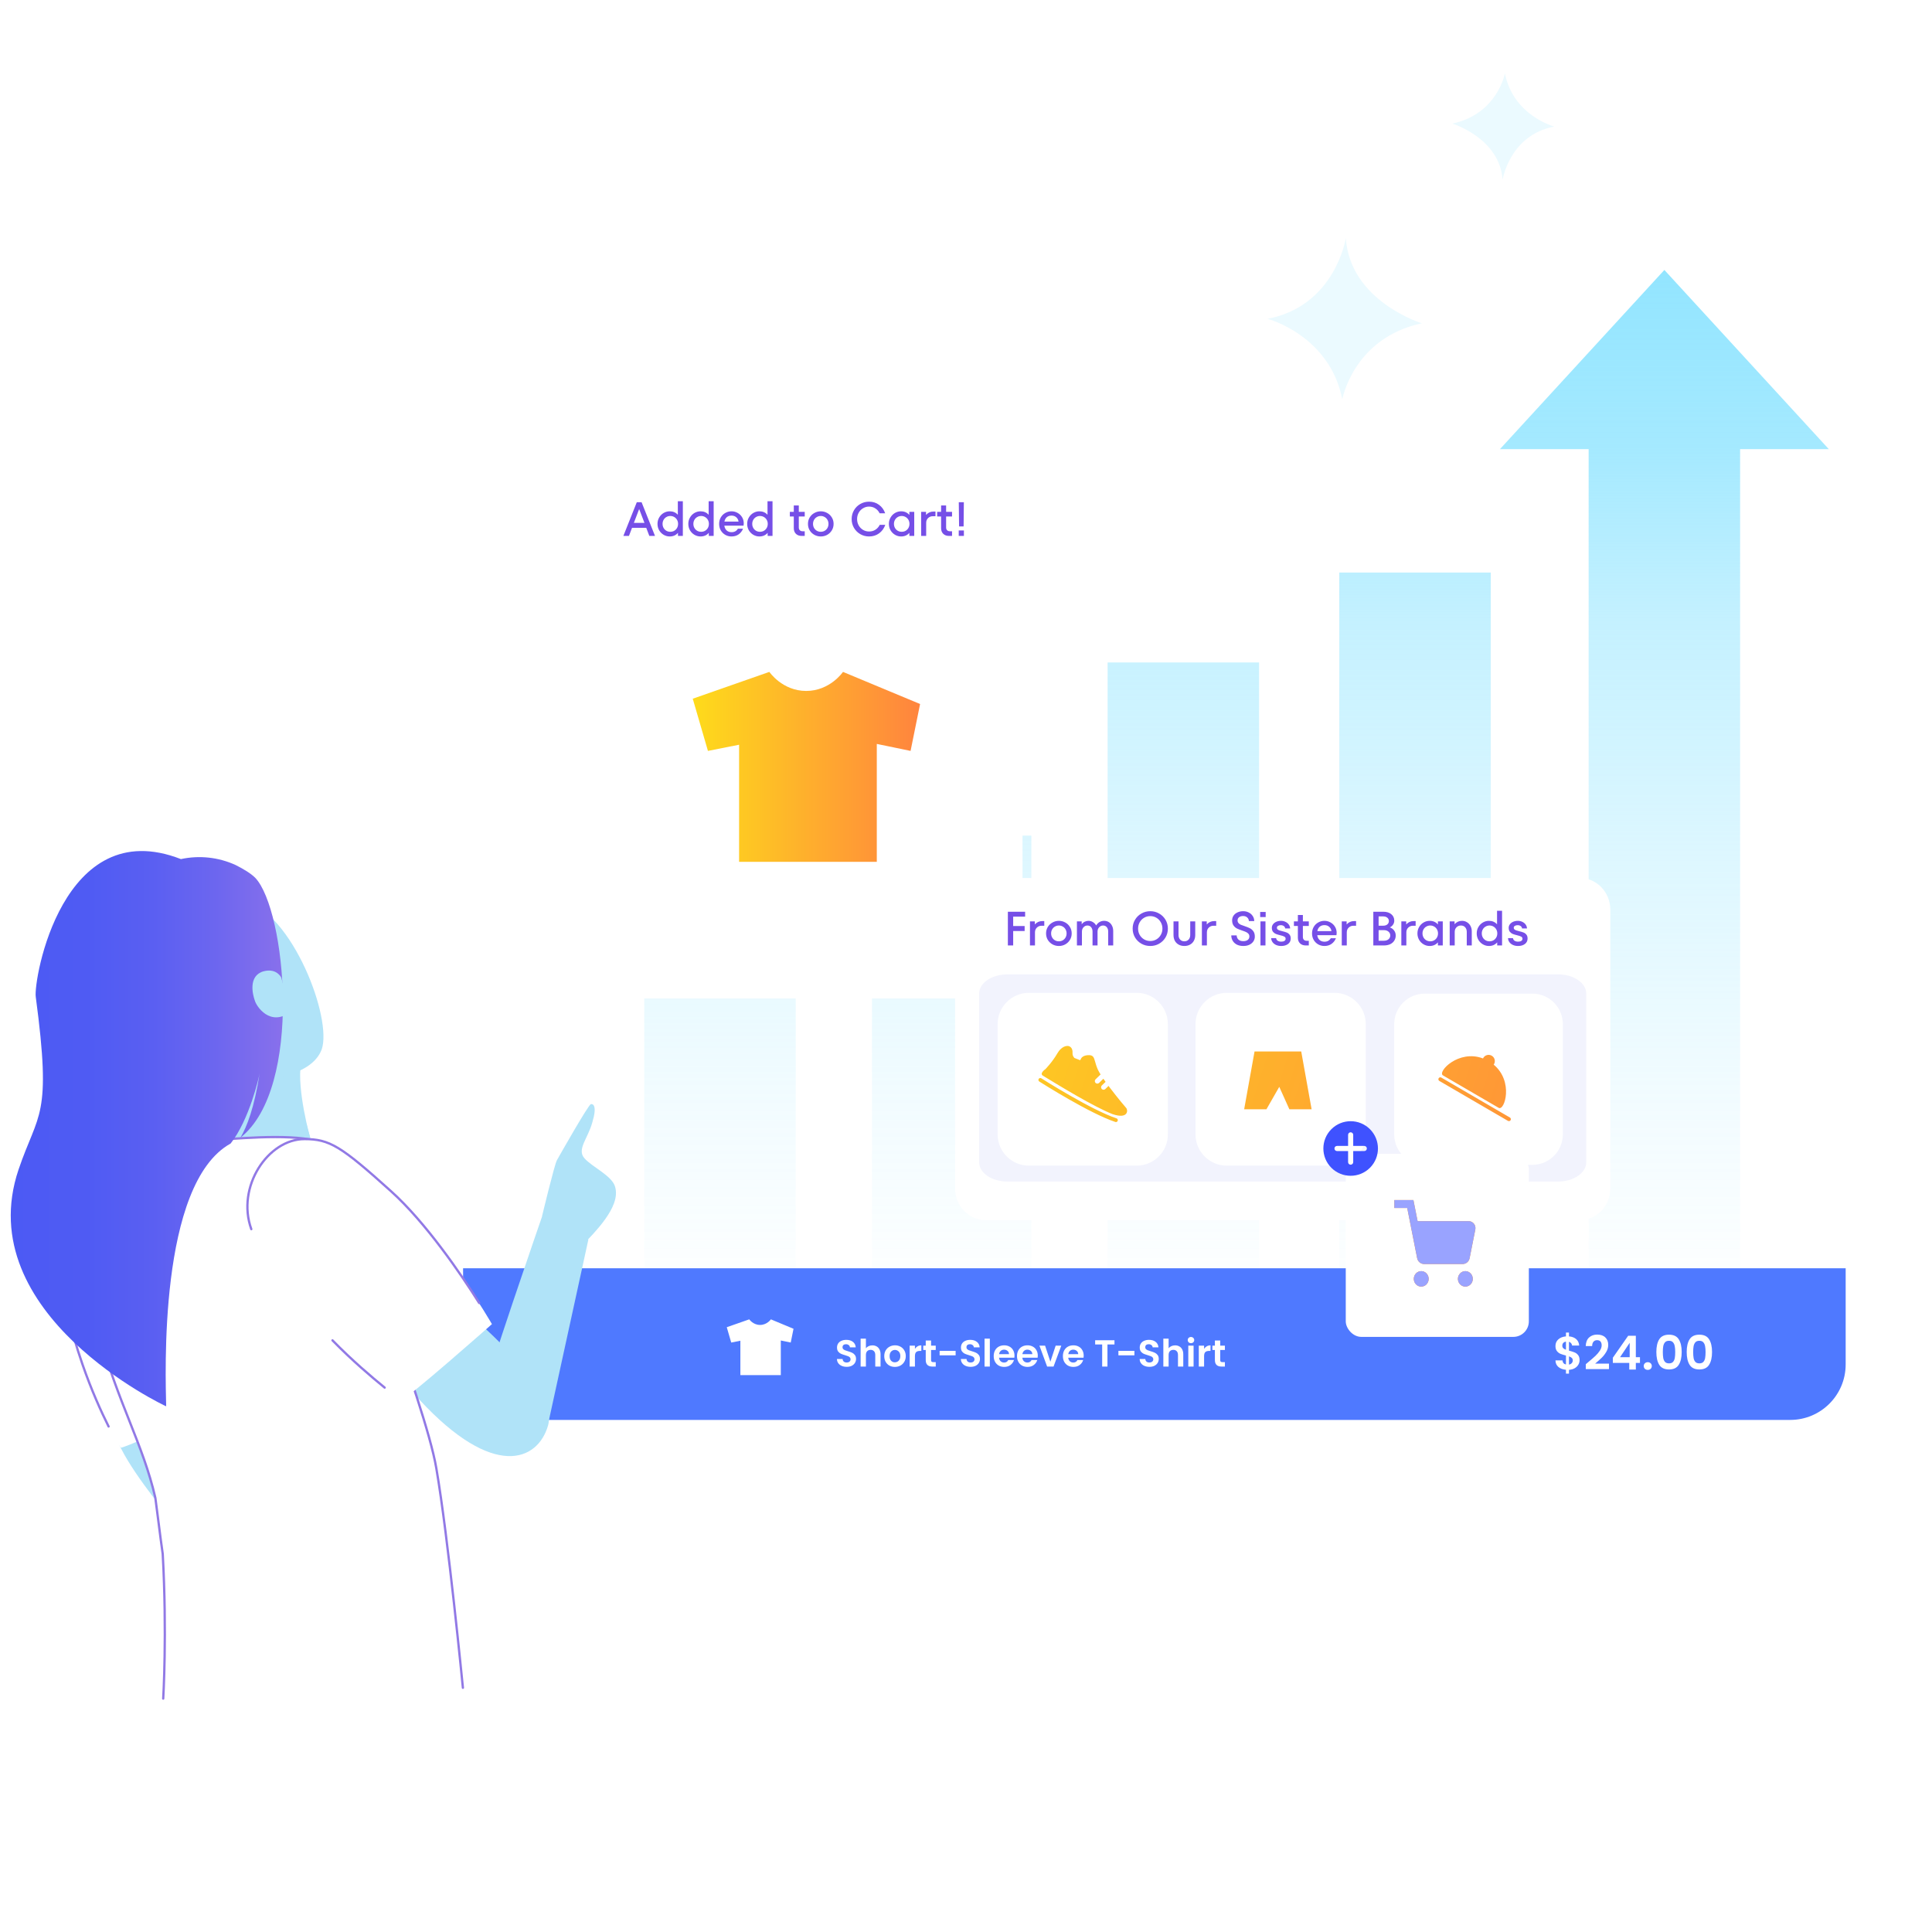 <svg width="401" height="401" viewBox="0 0 401 401" fill="none" xmlns="http://www.w3.org/2000/svg">
<rect width="401" height="401" fill="white"/>
<g filter="url(#filter0_d_3277_22892)">
<path d="M371.571 108.559H107.627C101.271 108.559 96.116 113.713 96.116 120.069V283.163C96.116 289.519 101.271 294.672 107.627 294.672H371.571C377.927 294.672 383.08 289.519 383.08 283.163V120.069C383.08 113.712 377.927 108.559 371.571 108.559Z" fill="white"/>
</g>
<path fill-rule="evenodd" clip-rule="evenodd" d="M345.451 56.03L379.577 93.22H361.17V285.927H329.733V93.22H311.326L345.451 56.03ZM298.101 147.119H266.664V285.926H298.101V147.119ZM220.23 162.004H251.667V285.926H220.23V162.004ZM205.234 181.08H173.797V285.927H205.234V181.08ZM158.8 219.276H127.363V285.926H158.8V219.276Z" fill="white"/>
<path fill-rule="evenodd" clip-rule="evenodd" d="M345.451 56.03L379.577 93.22H361.17V285.927H329.733V93.22H311.326L345.451 56.03ZM309.415 118.833H277.979V285.926H309.415V118.833ZM229.893 137.494H261.33V285.926H229.893V137.494ZM214.066 173.433H180.984V285.927H214.066V173.433ZM165.158 202.054H133.721V285.926H165.158V202.054Z" fill="url(#paint0_linear_3277_22892)"/>
<path d="M371.571 294.715H107.627C101.271 294.715 96.116 289.561 96.116 283.205V263.239H383.08V283.205C383.08 289.562 377.927 294.715 371.571 294.715Z" fill="#4F79FF"/>
<path d="M175.742 283.696C175.36 283.696 175.016 283.631 174.708 283.5C174.405 283.37 174.164 283.182 173.987 282.936C173.809 282.691 173.718 282.401 173.713 282.067H174.888C174.903 282.291 174.982 282.469 175.123 282.599C175.269 282.73 175.468 282.795 175.718 282.795C175.974 282.795 176.175 282.735 176.322 282.615C176.468 282.49 176.541 282.328 176.541 282.129C176.541 281.967 176.491 281.834 176.392 281.73C176.293 281.625 176.167 281.544 176.016 281.487C175.87 281.424 175.666 281.356 175.405 281.283C175.05 281.179 174.76 281.077 174.535 280.978C174.316 280.873 174.125 280.719 173.963 280.515C173.807 280.306 173.728 280.03 173.728 279.685C173.728 279.361 173.809 279.079 173.971 278.839C174.133 278.598 174.36 278.416 174.653 278.29C174.945 278.16 175.28 278.094 175.656 278.094C176.22 278.094 176.677 278.233 177.027 278.51C177.382 278.781 177.578 279.162 177.614 279.653H176.408C176.397 279.465 176.316 279.311 176.165 279.191C176.019 279.066 175.823 279.003 175.577 279.003C175.363 279.003 175.191 279.058 175.06 279.168C174.935 279.277 174.872 279.437 174.872 279.646C174.872 279.792 174.919 279.915 175.013 280.014C175.112 280.108 175.233 280.186 175.374 280.249C175.52 280.306 175.724 280.374 175.985 280.453C176.34 280.557 176.63 280.662 176.854 280.766C177.079 280.87 177.272 281.027 177.434 281.236C177.596 281.445 177.677 281.719 177.677 282.059C177.677 282.351 177.601 282.623 177.45 282.874C177.298 283.124 177.076 283.325 176.784 283.477C176.491 283.623 176.144 283.696 175.742 283.696ZM181.072 279.238C181.401 279.238 181.694 279.311 181.95 279.458C182.206 279.599 182.404 279.81 182.545 280.092C182.692 280.369 182.765 280.703 182.765 281.095V283.641H181.668V281.244C181.668 280.899 181.582 280.635 181.409 280.453C181.237 280.265 181.002 280.171 180.704 280.171C180.401 280.171 180.161 280.265 179.983 280.453C179.811 280.635 179.725 280.899 179.725 281.244V283.641H178.628V277.844H179.725V279.841C179.866 279.653 180.054 279.507 180.289 279.403C180.524 279.293 180.785 279.238 181.072 279.238ZM185.735 283.712C185.317 283.712 184.941 283.62 184.607 283.438C184.273 283.25 184.009 282.986 183.816 282.646C183.628 282.307 183.534 281.915 183.534 281.471C183.534 281.027 183.63 280.635 183.823 280.296C184.022 279.956 184.291 279.695 184.63 279.512C184.97 279.324 185.349 279.23 185.766 279.23C186.184 279.23 186.563 279.324 186.903 279.512C187.242 279.695 187.508 279.956 187.702 280.296C187.9 280.635 187.999 281.027 187.999 281.471C187.999 281.915 187.898 282.307 187.694 282.646C187.495 282.986 187.224 283.25 186.879 283.438C186.54 283.62 186.158 283.712 185.735 283.712ZM185.735 282.756C185.934 282.756 186.119 282.709 186.291 282.615C186.469 282.516 186.61 282.37 186.715 282.176C186.819 281.983 186.871 281.748 186.871 281.471C186.871 281.058 186.762 280.742 186.542 280.523C186.328 280.299 186.064 280.186 185.751 280.186C185.437 280.186 185.174 280.299 184.96 280.523C184.751 280.742 184.646 281.058 184.646 281.471C184.646 281.884 184.748 282.202 184.952 282.427C185.161 282.646 185.422 282.756 185.735 282.756ZM189.901 279.975C190.042 279.745 190.225 279.565 190.449 279.434C190.679 279.303 190.94 279.238 191.233 279.238V280.39H190.943C190.598 280.39 190.337 280.471 190.159 280.633C189.987 280.795 189.901 281.077 189.901 281.479V283.641H188.804V279.301H189.901V279.975ZM193.249 280.202V282.302C193.249 282.448 193.283 282.555 193.351 282.623C193.424 282.686 193.544 282.717 193.711 282.717H194.22V283.641H193.531C192.606 283.641 192.144 283.192 192.144 282.294V280.202H191.627V279.301H192.144V278.227H193.249V279.301H194.22V280.202H193.249ZM198.347 280.382V281.307H195.025V280.382H198.347ZM201.465 283.696C201.084 283.696 200.739 283.631 200.431 283.5C200.128 283.37 199.888 283.182 199.71 282.936C199.533 282.691 199.441 282.401 199.436 282.067H200.611C200.627 282.291 200.705 282.469 200.846 282.599C200.992 282.73 201.191 282.795 201.442 282.795C201.698 282.795 201.899 282.735 202.045 282.615C202.191 282.49 202.264 282.328 202.264 282.129C202.264 281.967 202.215 281.834 202.115 281.73C202.016 281.625 201.891 281.544 201.739 281.487C201.593 281.424 201.389 281.356 201.128 281.283C200.773 281.179 200.483 281.077 200.259 280.978C200.039 280.873 199.849 280.719 199.687 280.515C199.53 280.306 199.452 280.03 199.452 279.685C199.452 279.361 199.533 279.079 199.694 278.839C199.856 278.598 200.084 278.416 200.376 278.29C200.669 278.16 201.003 278.094 201.379 278.094C201.943 278.094 202.4 278.233 202.75 278.51C203.105 278.781 203.301 279.162 203.338 279.653H202.131C202.121 279.465 202.04 279.311 201.888 279.191C201.742 279.066 201.546 279.003 201.301 279.003C201.086 279.003 200.914 279.058 200.783 279.168C200.658 279.277 200.595 279.437 200.595 279.646C200.595 279.792 200.642 279.915 200.736 280.014C200.836 280.108 200.956 280.186 201.097 280.249C201.243 280.306 201.447 280.374 201.708 280.453C202.063 280.557 202.353 280.662 202.578 280.766C202.802 280.87 202.995 281.027 203.157 281.236C203.319 281.445 203.4 281.719 203.4 282.059C203.4 282.351 203.325 282.623 203.173 282.874C203.022 283.124 202.8 283.325 202.507 283.477C202.215 283.623 201.867 283.696 201.465 283.696ZM205.448 277.844V283.641H204.351V277.844H205.448ZM210.567 281.377C210.567 281.534 210.556 281.675 210.535 281.8H207.362C207.388 282.114 207.498 282.359 207.691 282.537C207.885 282.714 208.122 282.803 208.404 282.803C208.812 282.803 209.102 282.628 209.274 282.278H210.457C210.332 282.696 210.091 283.041 209.736 283.312C209.381 283.579 208.945 283.712 208.428 283.712C208.01 283.712 207.634 283.62 207.3 283.438C206.971 283.25 206.712 282.986 206.524 282.646C206.341 282.307 206.25 281.915 206.25 281.471C206.25 281.022 206.341 280.628 206.524 280.288C206.707 279.949 206.963 279.687 207.292 279.505C207.621 279.322 208 279.23 208.428 279.23C208.84 279.23 209.209 279.319 209.533 279.497C209.862 279.674 210.115 279.928 210.293 280.257C210.475 280.581 210.567 280.954 210.567 281.377ZM209.431 281.064C209.425 280.782 209.324 280.557 209.125 280.39C208.927 280.218 208.684 280.131 208.397 280.131C208.125 280.131 207.895 280.215 207.707 280.382C207.524 280.544 207.412 280.771 207.37 281.064H209.431ZM215.402 281.377C215.402 281.534 215.392 281.675 215.371 281.8H212.198C212.224 282.114 212.334 282.359 212.527 282.537C212.72 282.714 212.958 282.803 213.24 282.803C213.647 282.803 213.937 282.628 214.11 282.278H215.293C215.167 282.696 214.927 283.041 214.572 283.312C214.217 283.579 213.781 283.712 213.263 283.712C212.846 283.712 212.469 283.62 212.135 283.438C211.806 283.25 211.548 282.986 211.36 282.646C211.177 282.307 211.085 281.915 211.085 281.471C211.085 281.022 211.177 280.628 211.36 280.288C211.542 279.949 211.798 279.687 212.127 279.505C212.456 279.322 212.835 279.23 213.263 279.23C213.676 279.23 214.044 279.319 214.368 279.497C214.697 279.674 214.951 279.928 215.128 280.257C215.311 280.581 215.402 280.954 215.402 281.377ZM214.266 281.064C214.261 280.782 214.159 280.557 213.961 280.39C213.762 280.218 213.519 280.131 213.232 280.131C212.96 280.131 212.731 280.215 212.543 280.382C212.36 280.544 212.248 280.771 212.206 281.064H214.266ZM218.013 282.631L219.11 279.301H220.277L218.671 283.641H217.339L215.741 279.301H216.916L218.013 282.631ZM224.928 281.377C224.928 281.534 224.918 281.675 224.897 281.8H221.724C221.75 282.114 221.859 282.359 222.053 282.537C222.246 282.714 222.484 282.803 222.766 282.803C223.173 282.803 223.463 282.628 223.635 282.278H224.818C224.693 282.696 224.453 283.041 224.098 283.312C223.742 283.579 223.306 283.712 222.789 283.712C222.371 283.712 221.995 283.62 221.661 283.438C221.332 283.25 221.073 282.986 220.885 282.646C220.702 282.307 220.611 281.915 220.611 281.471C220.611 281.022 220.702 280.628 220.885 280.288C221.068 279.949 221.324 279.687 221.653 279.505C221.982 279.322 222.361 279.23 222.789 279.23C223.202 279.23 223.57 279.319 223.894 279.497C224.223 279.674 224.476 279.928 224.654 280.257C224.837 280.581 224.928 280.954 224.928 281.377ZM223.792 281.064C223.787 280.782 223.685 280.557 223.486 280.39C223.288 280.218 223.045 280.131 222.758 280.131C222.486 280.131 222.256 280.215 222.068 280.382C221.886 280.544 221.773 280.771 221.731 281.064H223.792ZM231.317 278.173V279.058H229.86V283.641H228.763V279.058H227.306V278.173H231.317ZM235.455 280.382V281.307H232.133V280.382H235.455ZM238.573 283.696C238.192 283.696 237.847 283.631 237.539 283.5C237.236 283.37 236.996 283.182 236.818 282.936C236.641 282.691 236.549 282.401 236.544 282.067H237.719C237.735 282.291 237.813 282.469 237.954 282.599C238.101 282.73 238.299 282.795 238.55 282.795C238.806 282.795 239.007 282.735 239.153 282.615C239.299 282.49 239.373 282.328 239.373 282.129C239.373 281.967 239.323 281.834 239.224 281.73C239.124 281.625 238.999 281.544 238.848 281.487C238.701 281.424 238.498 281.356 238.236 281.283C237.881 281.179 237.591 281.077 237.367 280.978C237.147 280.873 236.957 280.719 236.795 280.515C236.638 280.306 236.56 280.03 236.56 279.685C236.56 279.361 236.641 279.079 236.803 278.839C236.965 278.598 237.192 278.416 237.484 278.29C237.777 278.16 238.111 278.094 238.487 278.094C239.051 278.094 239.508 278.233 239.858 278.51C240.213 278.781 240.409 279.162 240.446 279.653H239.239C239.229 279.465 239.148 279.311 238.996 279.191C238.85 279.066 238.654 279.003 238.409 279.003C238.195 279.003 238.022 279.058 237.892 279.168C237.766 279.277 237.704 279.437 237.704 279.646C237.704 279.792 237.751 279.915 237.845 280.014C237.944 280.108 238.064 280.186 238.205 280.249C238.351 280.306 238.555 280.374 238.816 280.453C239.171 280.557 239.461 280.662 239.686 280.766C239.911 280.87 240.104 281.027 240.266 281.236C240.428 281.445 240.509 281.719 240.509 282.059C240.509 282.351 240.433 282.623 240.281 282.874C240.13 283.124 239.908 283.325 239.615 283.477C239.323 283.623 238.976 283.696 238.573 283.696ZM243.904 279.238C244.233 279.238 244.526 279.311 244.781 279.458C245.037 279.599 245.236 279.81 245.377 280.092C245.523 280.369 245.596 280.703 245.596 281.095V283.641H244.499V281.244C244.499 280.899 244.413 280.635 244.241 280.453C244.069 280.265 243.833 280.171 243.536 280.171C243.233 280.171 242.993 280.265 242.815 280.453C242.643 280.635 242.556 280.899 242.556 281.244V283.641H241.46V277.844H242.556V279.841C242.697 279.653 242.885 279.507 243.121 279.403C243.356 279.293 243.617 279.238 243.904 279.238ZM247.196 278.784C247.002 278.784 246.84 278.724 246.71 278.604C246.585 278.478 246.522 278.324 246.522 278.141C246.522 277.959 246.585 277.807 246.71 277.687C246.84 277.562 247.002 277.499 247.196 277.499C247.389 277.499 247.548 277.562 247.674 277.687C247.804 277.807 247.869 277.959 247.869 278.141C247.869 278.324 247.804 278.478 247.674 278.604C247.548 278.724 247.389 278.784 247.196 278.784ZM247.736 279.301V283.641H246.639V279.301H247.736ZM249.917 279.975C250.058 279.745 250.241 279.565 250.465 279.434C250.695 279.303 250.956 279.238 251.249 279.238V280.39H250.959C250.614 280.39 250.353 280.471 250.175 280.633C250.003 280.795 249.917 281.077 249.917 281.479V283.641H248.82V279.301H249.917V279.975ZM253.265 280.202V282.302C253.265 282.448 253.299 282.555 253.366 282.623C253.44 282.686 253.56 282.717 253.727 282.717H254.236V283.641H253.547C252.622 283.641 252.16 283.192 252.16 282.294V280.202H251.643V279.301H252.16V278.227H253.265V279.301H254.236V280.202H253.265Z" fill="white"/>
<path d="M150.846 275.475L151.771 278.654L153.67 278.278V285.414H162.062V278.229L164.121 278.654L164.7 275.797L160.002 273.84C160.002 273.84 159.213 275 157.758 275C156.303 275 155.514 273.84 155.514 273.84L150.84 275.475C150.84 275.475 150.846 275.475 150.846 275.475Z" fill="white"/>
<path d="M327.853 282.303C327.853 282.641 327.765 282.959 327.59 283.258C327.421 283.551 327.167 283.794 326.83 283.989C326.498 284.177 326.106 284.288 325.651 284.32V285.109H325.027V284.31C324.378 284.252 323.855 284.057 323.459 283.726C323.063 283.388 322.858 282.933 322.845 282.362H324.306C324.345 282.83 324.586 283.112 325.027 283.21V281.349C324.56 281.232 324.183 281.115 323.897 280.998C323.611 280.881 323.365 280.693 323.157 280.433C322.949 280.173 322.845 279.819 322.845 279.371C322.845 278.806 323.046 278.345 323.449 277.987C323.858 277.63 324.384 277.426 325.027 277.374V276.584H325.651V277.374C326.274 277.426 326.771 277.614 327.142 277.939C327.518 278.263 327.729 278.712 327.775 279.283H326.304C326.284 279.095 326.216 278.932 326.099 278.796C325.989 278.653 325.839 278.553 325.651 278.494V280.335C326.138 280.459 326.521 280.579 326.801 280.696C327.086 280.806 327.333 280.991 327.541 281.251C327.749 281.505 327.853 281.855 327.853 282.303ZM324.267 279.303C324.267 279.517 324.332 279.692 324.462 279.829C324.592 279.959 324.781 280.066 325.027 280.15V278.465C324.794 278.497 324.608 278.585 324.472 278.728C324.336 278.871 324.267 279.062 324.267 279.303ZM325.651 283.229C325.898 283.184 326.089 283.083 326.226 282.927C326.369 282.771 326.44 282.583 326.44 282.362C326.44 282.148 326.372 281.975 326.235 281.846C326.099 281.716 325.904 281.608 325.651 281.524V283.229ZM329.648 282.722C330.272 282.203 330.769 281.771 331.139 281.427C331.509 281.076 331.818 280.712 332.064 280.335C332.311 279.959 332.435 279.588 332.435 279.225C332.435 278.893 332.357 278.634 332.201 278.445C332.045 278.257 331.805 278.163 331.48 278.163C331.155 278.163 330.905 278.273 330.73 278.494C330.554 278.708 330.463 279.004 330.457 279.381H329.132C329.158 278.601 329.388 278.01 329.824 277.607C330.265 277.205 330.824 277.003 331.499 277.003C332.24 277.003 332.808 277.202 333.204 277.598C333.601 277.987 333.799 278.504 333.799 279.147C333.799 279.653 333.662 280.137 333.389 280.598C333.117 281.06 332.805 281.462 332.454 281.807C332.103 282.144 331.646 282.554 331.08 283.034H333.955V284.164H329.142V283.151L329.648 282.722ZM334.756 282.878V281.807L337.941 277.247H339.529V281.69H340.387V282.878H339.529V284.262H338.166V282.878H334.756ZM338.253 278.708L336.256 281.69H338.253V278.708ZM342.015 284.33C341.768 284.33 341.564 284.255 341.401 284.106C341.245 283.95 341.168 283.758 341.168 283.531C341.168 283.304 341.245 283.115 341.401 282.966C341.564 282.81 341.768 282.732 342.015 282.732C342.255 282.732 342.454 282.81 342.609 282.966C342.765 283.115 342.843 283.304 342.843 283.531C342.843 283.758 342.765 283.95 342.609 284.106C342.454 284.255 342.255 284.33 342.015 284.33ZM343.786 280.618C343.786 279.494 343.987 278.614 344.39 277.978C344.799 277.341 345.475 277.023 346.417 277.023C347.358 277.023 348.031 277.341 348.433 277.978C348.842 278.614 349.047 279.494 349.047 280.618C349.047 281.748 348.842 282.635 348.433 283.278C348.031 283.921 347.358 284.242 346.417 284.242C345.475 284.242 344.799 283.921 344.39 283.278C343.987 282.635 343.786 281.748 343.786 280.618ZM347.703 280.618C347.703 280.137 347.67 279.735 347.605 279.41C347.547 279.079 347.423 278.809 347.235 278.601C347.053 278.393 346.78 278.289 346.417 278.289C346.053 278.289 345.777 278.393 345.588 278.601C345.407 278.809 345.283 279.079 345.218 279.41C345.16 279.735 345.131 280.137 345.131 280.618C345.131 281.112 345.16 281.527 345.218 281.865C345.277 282.196 345.4 282.466 345.588 282.674C345.777 282.875 346.053 282.976 346.417 282.976C346.78 282.976 347.056 282.875 347.245 282.674C347.433 282.466 347.556 282.196 347.615 281.865C347.673 281.527 347.703 281.112 347.703 280.618ZM350.085 280.618C350.085 279.494 350.286 278.614 350.689 277.978C351.098 277.341 351.773 277.023 352.715 277.023C353.657 277.023 354.329 277.341 354.732 277.978C355.141 278.614 355.346 279.494 355.346 280.618C355.346 281.748 355.141 282.635 354.732 283.278C354.329 283.921 353.657 284.242 352.715 284.242C351.773 284.242 351.098 283.921 350.689 283.278C350.286 282.635 350.085 281.748 350.085 280.618ZM354.001 280.618C354.001 280.137 353.969 279.735 353.904 279.41C353.845 279.079 353.722 278.809 353.533 278.601C353.352 278.393 353.079 278.289 352.715 278.289C352.351 278.289 352.075 278.393 351.887 278.601C351.705 278.809 351.582 279.079 351.517 279.41C351.458 279.735 351.429 280.137 351.429 280.618C351.429 281.112 351.458 281.527 351.517 281.865C351.575 282.196 351.699 282.466 351.887 282.674C352.075 282.875 352.351 282.976 352.715 282.976C353.079 282.976 353.355 282.875 353.543 282.674C353.732 282.466 353.855 282.196 353.913 281.865C353.972 281.527 354.001 281.112 354.001 280.618Z" fill="white"/>
<path d="M278.599 82.886C278.599 82.886 280.918 70.134 295.116 67.097C295.116 67.097 280.215 62.548 279.339 49.431C279.339 49.431 277.133 63.498 263.094 66.17C263.094 66.17 275.98 69.582 278.604 82.882L278.599 82.886Z" fill="#EBFAFF"/>
<path d="M312.356 15.224C312.356 15.224 310.819 23.651 301.443 25.656C301.443 25.656 311.29 28.66 311.869 37.326C311.869 37.326 313.322 28.033 322.599 26.267C322.599 26.267 314.083 24.014 312.356 15.224Z" fill="#EBFAFF"/>
<path d="M24.07 298.016C24.479 299.446 24.683 299.854 25.194 300.773C28.258 306.799 35.51 315.379 35.51 315.379L41.025 301.999C41.025 301.999 40.106 297.811 38.574 291.785C33.161 293.317 28.054 294.236 24.07 298.016Z" fill="#B0E3F8"/>
<path d="M57.062 286.474C57.062 286.474 26.012 300.671 25.092 300.467C24.479 300.263 12.325 278.711 12.223 258.488C12.121 249.091 21.313 237.856 31.425 240.103C36.532 241.227 36.43 242.759 43.988 254.505C51.648 266.148 57.062 286.474 57.062 286.474Z" fill="white"/>
<path d="M22.539 296.075C21.007 293.011 18.964 288.517 17.126 283.205C14.572 275.851 12.325 266.965 12.223 258.386C12.121 248.989 21.313 237.754 31.425 240.001C36.532 241.124 36.43 242.656 43.988 254.402C51.546 266.148 56.959 286.474 56.959 286.474" stroke="#9179E5" stroke-width="0.477" stroke-miterlimit="10" stroke-linecap="round"/>
<path d="M48.482 218.756L45.622 237.958C45.622 237.958 56.449 247.253 62.781 245.312C68.093 243.678 64.416 236.324 64.416 236.324C64.416 236.324 61.556 226.11 62.475 220.697C63.292 215.283 48.482 218.756 48.482 218.756Z" fill="#B0E3F8"/>
<path d="M34.795 196.694C34.387 196.694 39.085 218.143 46.439 221.82C53.793 225.497 64.62 223.557 66.765 217.837C69.012 211.402 60.738 189.545 50.525 186.787C40.106 183.927 34.795 196.694 34.795 196.694Z" fill="#B0E3F8"/>
<path d="M46.337 209.87C47.257 212.321 46.95 214.773 45.418 215.386C43.988 215.896 42.048 214.364 41.128 211.913C40.209 209.462 40.516 207.01 42.048 206.397C43.477 205.887 45.418 207.419 46.337 209.87Z" fill="#F7A491"/>
<path d="M122.123 257.262L113.85 295.156C113.85 295.156 100.47 291.377 100.368 289.64C100.265 287.904 112.624 252.156 112.624 252.156L119.059 253.892L122.123 257.262Z" fill="#B0E3F8"/>
<path d="M45.622 237.958C45.622 237.958 50.116 241.125 54.304 240.716C58.492 240.308 64.415 236.222 64.415 236.222L63.598 233.26C63.598 233.26 52.772 231.524 52.465 231.728C52.159 231.932 45.622 237.958 45.622 237.958Z" fill="#B0E3F8"/>
<path d="M98.428 273.707C98.428 273.707 115.894 288.414 113.749 295.871C111.604 303.327 102.411 307.106 87.091 290.559C73.404 275.749 98.428 273.707 98.428 273.707Z" fill="#B0E3F8"/>
<path d="M90.563 304.757C88.213 290.866 70.85 247.661 69.42 239.695C68.705 235.813 59.41 235.711 50.525 236.222C41.128 236.733 31.731 238.06 31.731 238.06C31.731 238.06 23.356 239.49 19.781 243.167C16.104 246.844 15.185 256.956 20.394 276.26C24.581 291.479 29.688 299.752 32.242 310.885C32.752 314.562 33.161 318.239 33.774 322.529C34.693 339.075 33.774 360.933 33.774 360.933C33.774 360.933 79.123 370.942 96.078 355.724C96.078 355.621 93.014 318.954 90.563 304.757Z" fill="white"/>
<path d="M96.078 350.31C96.078 350.31 93.014 318.954 90.563 304.757C88.213 290.866 70.85 247.661 69.42 239.695C68.705 235.813 59.41 235.711 50.525 236.222C41.128 236.733 31.731 238.06 31.731 238.06C31.731 238.06 23.356 239.49 19.781 243.167C16.104 246.844 15.185 256.956 20.394 276.26C24.581 291.479 29.688 299.752 32.242 310.885C32.752 314.562 33.161 318.239 33.774 322.529C34.693 339.075 33.876 352.557 33.876 352.557" stroke="#9179E5" stroke-width="0.477" stroke-miterlimit="10" stroke-linecap="round"/>
<path d="M3.847 242.759C7.933 230.706 10.793 232.136 7.422 206.908C6.911 203.436 12.937 168.709 37.553 178.31C41.332 177.492 45.315 177.901 48.89 179.535C50.524 180.352 52.056 181.272 52.976 182.191C59.308 188.83 62.985 225.804 49.911 236.12C51.239 233.873 52.771 229.991 53.895 222.74C53.793 223.455 51.75 232.443 47.869 237.345C32.752 245.721 34.386 285.861 34.489 291.887C34.386 291.887 -6.265 272.787 3.847 242.759Z" fill="url(#paint1_linear_3277_22892)"/>
<path d="M34.385 291.887C34.385 291.887 34.592 291.991 34.385 291.887V291.887Z" fill="url(#paint2_linear_3277_22892)"/>
<path d="M60.228 210.075L58.389 202.925C58.389 202.925 57.47 200.882 54.713 201.597C51.444 202.516 52.465 206.5 52.874 207.623C53.181 208.849 56.04 213.139 60.228 210.075Z" fill="#B0E3F8"/>
<path d="M112.522 252.36C112.522 252.36 115.076 241.737 115.587 240.818C116.097 239.899 122.123 229.276 122.634 229.174C123.145 229.072 123.962 229.583 122.941 232.953C122.021 236.324 119.672 238.571 121.306 240.41C122.941 242.248 126.924 243.984 127.639 246.231C128.354 248.478 127.128 250.93 125.596 253.075C124.064 255.22 122.021 257.262 122.021 257.262L112.522 252.36Z" fill="#B0E3F8"/>
<path d="M102.105 274.83C102.105 274.83 84.333 290.559 83.311 290.559C82.597 290.559 57.879 271.153 52.159 255.22C48.993 246.436 55.632 236.528 63.19 236.528C68.399 236.528 70.749 237.958 81.167 247.355C91.585 256.65 102.105 274.83 102.105 274.83Z" fill="white"/>
<path d="M52.159 255.118C48.993 246.334 55.632 236.426 63.19 236.426C68.399 236.426 70.748 237.856 81.166 247.253C88.316 253.688 95.67 264.412 99.449 270.438" stroke="#9179E5" stroke-width="0.477" stroke-miterlimit="10" stroke-linecap="round"/>
<path d="M79.838 288.006C77.08 285.759 73.097 282.388 69.011 278.201" stroke="#9179E5" stroke-width="0.477" stroke-miterlimit="10" stroke-linecap="round"/>
<g filter="url(#filter1_d_3277_22892)">
<path d="M130.5 205.236H205.967C209.413 205.236 212.233 202.576 212.233 199.324V102.148C212.233 98.897 209.413 96.236 205.967 96.236H130.5C127.054 96.236 124.233 98.897 124.233 102.148V199.324C124.235 202.576 127.054 205.236 130.5 205.236Z" fill="white"/>
</g>
<g filter="url(#filter2_d_3277_22892)">
<path d="M136.045 198.133H200.187C203.655 198.133 206.492 195.296 206.492 191.828V126.507C206.492 123.039 203.655 120.201 200.187 120.201H136.045C132.577 120.201 129.739 123.039 129.739 126.507V191.828C129.74 195.297 132.577 198.133 136.045 198.133Z" fill="white"/>
</g>
<path d="M143.787 145.028L146.937 155.855L153.405 154.573V178.877H181.985V154.407L188.997 155.856L190.97 146.123L174.97 139.458C174.97 139.458 172.283 143.41 167.326 143.41C162.373 143.41 159.685 139.458 159.685 139.458L143.768 145.029L143.787 145.028Z" fill="url(#paint3_linear_3277_22892)"/>
<path d="M135.953 111.236H134.773L134.133 109.556H131.183L130.543 111.236H129.383L132.173 104.236H133.163L135.953 111.236ZM133.763 108.526L132.663 105.656L131.563 108.526H133.763ZM140.689 104.036H141.729V111.236H140.719V110.596C140.285 111.096 139.712 111.346 138.999 111.346C138.559 111.346 138.142 111.233 137.749 111.006C137.362 110.779 137.052 110.469 136.819 110.076C136.585 109.676 136.469 109.229 136.469 108.736C136.469 108.243 136.585 107.799 136.819 107.406C137.052 107.006 137.362 106.693 137.749 106.466C138.142 106.239 138.559 106.126 138.999 106.126C139.699 106.126 140.262 106.366 140.689 106.846V104.036ZM139.129 110.376C139.429 110.376 139.702 110.306 139.949 110.166C140.195 110.019 140.389 109.823 140.529 109.576C140.669 109.323 140.739 109.043 140.739 108.736C140.739 108.429 140.669 108.153 140.529 107.906C140.389 107.653 140.195 107.456 139.949 107.316C139.702 107.169 139.429 107.096 139.129 107.096C138.829 107.096 138.555 107.169 138.309 107.316C138.062 107.456 137.869 107.653 137.729 107.906C137.589 108.153 137.519 108.429 137.519 108.736C137.519 109.043 137.589 109.323 137.729 109.576C137.869 109.823 138.062 110.019 138.309 110.166C138.555 110.306 138.829 110.376 139.129 110.376ZM147.085 104.036H148.125V111.236H147.115V110.596C146.682 111.096 146.108 111.346 145.395 111.346C144.955 111.346 144.538 111.233 144.145 111.006C143.758 110.779 143.448 110.469 143.215 110.076C142.982 109.676 142.865 109.229 142.865 108.736C142.865 108.243 142.982 107.799 143.215 107.406C143.448 107.006 143.758 106.693 144.145 106.466C144.538 106.239 144.955 106.126 145.395 106.126C146.095 106.126 146.658 106.366 147.085 106.846V104.036ZM145.525 110.376C145.825 110.376 146.098 110.306 146.345 110.166C146.592 110.019 146.785 109.823 146.925 109.576C147.065 109.323 147.135 109.043 147.135 108.736C147.135 108.429 147.065 108.153 146.925 107.906C146.785 107.653 146.592 107.456 146.345 107.316C146.098 107.169 145.825 107.096 145.525 107.096C145.225 107.096 144.952 107.169 144.705 107.316C144.458 107.456 144.265 107.653 144.125 107.906C143.985 108.153 143.915 108.429 143.915 108.736C143.915 109.043 143.985 109.323 144.125 109.576C144.265 109.823 144.458 110.019 144.705 110.166C144.952 110.306 145.225 110.376 145.525 110.376ZM151.832 106.126C152.285 106.126 152.705 106.236 153.092 106.456C153.485 106.669 153.795 106.966 154.022 107.346C154.255 107.726 154.372 108.156 154.372 108.636C154.372 108.809 154.358 108.966 154.332 109.106H150.342C150.402 109.526 150.562 109.856 150.822 110.096C151.088 110.336 151.425 110.456 151.832 110.456C152.438 110.456 152.878 110.216 153.152 109.736H154.222C154.022 110.229 153.715 110.623 153.302 110.916C152.895 111.203 152.405 111.346 151.832 111.346C151.365 111.346 150.935 111.236 150.542 111.016C150.148 110.789 149.835 110.479 149.602 110.086C149.375 109.686 149.262 109.236 149.262 108.736C149.262 108.236 149.375 107.789 149.602 107.396C149.835 106.996 150.148 106.686 150.542 106.466C150.935 106.239 151.365 106.126 151.832 106.126ZM151.832 107.016C151.438 107.016 151.112 107.126 150.852 107.346C150.598 107.566 150.435 107.869 150.362 108.256H153.292C153.238 107.889 153.082 107.593 152.822 107.366C152.562 107.133 152.232 107.016 151.832 107.016ZM159.302 104.036H160.342V111.236H159.332V110.596C158.899 111.096 158.325 111.346 157.612 111.346C157.172 111.346 156.755 111.233 156.362 111.006C155.975 110.779 155.665 110.469 155.432 110.076C155.199 109.676 155.082 109.229 155.082 108.736C155.082 108.243 155.199 107.799 155.432 107.406C155.665 107.006 155.975 106.693 156.362 106.466C156.755 106.239 157.172 106.126 157.612 106.126C158.312 106.126 158.875 106.366 159.302 106.846V104.036ZM157.742 110.376C158.042 110.376 158.315 110.306 158.562 110.166C158.809 110.019 159.002 109.823 159.142 109.576C159.282 109.323 159.352 109.043 159.352 108.736C159.352 108.429 159.282 108.153 159.142 107.906C159.002 107.653 158.809 107.456 158.562 107.316C158.315 107.169 158.042 107.096 157.742 107.096C157.442 107.096 157.169 107.169 156.922 107.316C156.675 107.456 156.482 107.653 156.342 107.906C156.202 108.153 156.132 108.429 156.132 108.736C156.132 109.043 156.202 109.323 156.342 109.576C156.482 109.823 156.675 110.019 156.922 110.166C157.169 110.306 157.442 110.376 157.742 110.376ZM167.027 107.196H165.797V109.476C165.797 109.723 165.867 109.916 166.007 110.056C166.147 110.196 166.34 110.266 166.587 110.266H167.027V111.236H166.397C165.897 111.236 165.497 111.089 165.197 110.796C164.903 110.503 164.757 110.113 164.757 109.626V107.196H163.937V106.236H164.757V104.916H165.797V106.236H167.027V107.196ZM170.359 111.346C169.886 111.346 169.446 111.236 169.039 111.016C168.632 110.789 168.306 110.479 168.059 110.086C167.819 109.686 167.699 109.236 167.699 108.736C167.699 108.236 167.819 107.789 168.059 107.396C168.306 106.996 168.632 106.686 169.039 106.466C169.446 106.239 169.886 106.126 170.359 106.126C170.832 106.126 171.272 106.239 171.679 106.466C172.086 106.686 172.409 106.996 172.649 107.396C172.896 107.789 173.019 108.236 173.019 108.736C173.019 109.236 172.896 109.686 172.649 110.086C172.409 110.479 172.086 110.789 171.679 111.016C171.272 111.236 170.832 111.346 170.359 111.346ZM170.359 110.376C170.652 110.376 170.922 110.306 171.169 110.166C171.416 110.019 171.609 109.823 171.749 109.576C171.889 109.323 171.959 109.043 171.959 108.736C171.959 108.429 171.889 108.153 171.749 107.906C171.609 107.653 171.416 107.456 171.169 107.316C170.922 107.169 170.652 107.096 170.359 107.096C170.059 107.096 169.786 107.169 169.539 107.316C169.292 107.456 169.099 107.653 168.959 107.906C168.819 108.153 168.749 108.429 168.749 108.736C168.749 109.043 168.819 109.323 168.959 109.576C169.099 109.823 169.292 110.019 169.539 110.166C169.786 110.306 170.059 110.376 170.359 110.376ZM180.385 111.346C179.731 111.346 179.128 111.189 178.575 110.876C178.021 110.556 177.581 110.123 177.255 109.576C176.928 109.023 176.765 108.409 176.765 107.736C176.765 107.063 176.928 106.449 177.255 105.896C177.581 105.343 178.021 104.909 178.575 104.596C179.128 104.283 179.731 104.126 180.385 104.126C181.171 104.126 181.858 104.343 182.445 104.776C183.038 105.209 183.465 105.796 183.725 106.536H182.575C182.368 106.109 182.071 105.773 181.685 105.526C181.305 105.273 180.871 105.146 180.385 105.146C179.925 105.146 179.505 105.263 179.125 105.496C178.745 105.723 178.445 106.033 178.225 106.426C178.005 106.819 177.895 107.256 177.895 107.736C177.895 108.216 178.005 108.653 178.225 109.046C178.445 109.439 178.745 109.749 179.125 109.976C179.505 110.203 179.925 110.316 180.385 110.316C180.885 110.316 181.325 110.193 181.705 109.946C182.091 109.693 182.388 109.356 182.595 108.936H183.745C183.485 109.676 183.058 110.263 182.465 110.696C181.871 111.129 181.178 111.346 180.385 111.346ZM188.746 106.236H189.756V111.236H188.746V110.596C188.313 111.096 187.739 111.346 187.026 111.346C186.586 111.346 186.169 111.233 185.776 111.006C185.389 110.779 185.079 110.469 184.846 110.076C184.613 109.676 184.496 109.229 184.496 108.736C184.496 108.243 184.613 107.799 184.846 107.406C185.079 107.006 185.389 106.693 185.776 106.466C186.169 106.239 186.586 106.126 187.026 106.126C187.739 106.126 188.313 106.376 188.746 106.876V106.236ZM187.156 110.376C187.456 110.376 187.729 110.306 187.976 110.166C188.223 110.019 188.416 109.823 188.556 109.576C188.696 109.323 188.766 109.043 188.766 108.736C188.766 108.429 188.696 108.153 188.556 107.906C188.416 107.653 188.223 107.456 187.976 107.316C187.729 107.169 187.456 107.096 187.156 107.096C186.856 107.096 186.583 107.169 186.336 107.316C186.089 107.456 185.896 107.653 185.756 107.906C185.616 108.153 185.546 108.429 185.546 108.736C185.546 109.043 185.616 109.323 185.756 109.576C185.896 109.823 186.089 110.019 186.336 110.166C186.583 110.306 186.856 110.376 187.156 110.376ZM194.164 106.176V107.146H193.594C193.214 107.146 192.89 107.276 192.624 107.536C192.364 107.789 192.234 108.116 192.234 108.516V111.236H191.194V106.236H192.204V106.876C192.617 106.409 193.134 106.176 193.754 106.176H194.164ZM197.603 107.196H196.373V109.476C196.373 109.723 196.443 109.916 196.583 110.056C196.723 110.196 196.916 110.266 197.163 110.266H197.603V111.236H196.973C196.473 111.236 196.073 111.089 195.773 110.796C195.479 110.503 195.333 110.113 195.333 109.626V107.196H194.513V106.236H195.333V104.916H196.373V106.236H197.603V107.196ZM200.003 109.266H199.063L199.003 104.236H200.053L200.003 109.266ZM200.063 111.236H198.993V110.096H200.063V111.236Z" fill="#764FE7"/>
<g filter="url(#filter3_d_3277_22892)">
<path d="M327.915 251.236H204.552C201.062 251.236 198.233 248.289 198.233 244.652V186.82C198.233 183.183 201.062 180.236 204.552 180.236H327.915C331.405 180.236 334.233 183.183 334.233 186.82V244.652C334.234 248.287 331.406 251.236 327.915 251.236Z" fill="white"/>
</g>
<path d="M323.38 245.236H209.088C205.854 245.236 203.233 243.451 203.233 241.249V206.224C203.233 204.021 205.854 202.236 209.088 202.236H323.379C326.613 202.236 329.233 204.021 329.233 206.224V241.249C329.234 243.45 326.614 245.236 323.38 245.236Z" fill="#F2F3FD"/>
<path d="M212.771 189.236V190.256H210.291V192.206H212.671V193.236H210.291V196.236H209.191V189.236H212.771ZM216.747 191.176V192.146H216.177C215.797 192.146 215.473 192.276 215.207 192.536C214.947 192.789 214.817 193.116 214.817 193.516V196.236H213.777V191.236H214.787V191.876C215.2 191.409 215.717 191.176 216.337 191.176H216.747ZM219.778 196.346C219.305 196.346 218.865 196.236 218.458 196.016C218.051 195.789 217.725 195.479 217.478 195.086C217.238 194.686 217.118 194.236 217.118 193.736C217.118 193.236 217.238 192.789 217.478 192.396C217.725 191.996 218.051 191.686 218.458 191.466C218.865 191.239 219.305 191.126 219.778 191.126C220.251 191.126 220.691 191.239 221.098 191.466C221.505 191.686 221.828 191.996 222.068 192.396C222.315 192.789 222.438 193.236 222.438 193.736C222.438 194.236 222.315 194.686 222.068 195.086C221.828 195.479 221.505 195.789 221.098 196.016C220.691 196.236 220.251 196.346 219.778 196.346ZM219.778 195.376C220.071 195.376 220.341 195.306 220.588 195.166C220.835 195.019 221.028 194.823 221.168 194.576C221.308 194.323 221.378 194.043 221.378 193.736C221.378 193.429 221.308 193.153 221.168 192.906C221.028 192.653 220.835 192.456 220.588 192.316C220.341 192.169 220.071 192.096 219.778 192.096C219.478 192.096 219.205 192.169 218.958 192.316C218.711 192.456 218.518 192.653 218.378 192.906C218.238 193.153 218.168 193.429 218.168 193.736C218.168 194.043 218.238 194.323 218.378 194.576C218.518 194.823 218.711 195.019 218.958 195.166C219.205 195.306 219.478 195.376 219.778 195.376ZM229.173 191.126C229.539 191.126 229.866 191.216 230.153 191.396C230.439 191.576 230.659 191.829 230.813 192.156C230.973 192.476 231.053 192.839 231.053 193.246V196.236H230.013V193.356C230.013 192.983 229.916 192.679 229.723 192.446C229.529 192.213 229.273 192.096 228.953 192.096C228.639 192.096 228.369 192.216 228.143 192.456C227.916 192.696 227.803 192.996 227.803 193.356V196.236H226.763V193.356C226.763 192.983 226.666 192.679 226.473 192.446C226.286 192.213 226.029 192.096 225.703 192.096C225.389 192.096 225.119 192.216 224.893 192.456C224.673 192.689 224.563 192.989 224.563 193.356V196.236H223.523V191.236H224.513V191.846C224.686 191.606 224.896 191.426 225.143 191.306C225.389 191.186 225.653 191.126 225.933 191.126C226.266 191.126 226.573 191.216 226.853 191.396C227.139 191.569 227.359 191.799 227.513 192.086C227.699 191.779 227.933 191.543 228.213 191.376C228.499 191.209 228.819 191.126 229.173 191.126ZM238.75 196.346C238.083 196.346 237.47 196.189 236.91 195.876C236.35 195.556 235.907 195.123 235.58 194.576C235.253 194.023 235.09 193.409 235.09 192.736C235.09 192.063 235.253 191.453 235.58 190.906C235.907 190.353 236.35 189.919 236.91 189.606C237.47 189.286 238.083 189.126 238.75 189.126C239.417 189.126 240.027 189.286 240.58 189.606C241.14 189.919 241.583 190.353 241.91 190.906C242.237 191.453 242.4 192.063 242.4 192.736C242.4 193.409 242.237 194.023 241.91 194.576C241.583 195.123 241.14 195.556 240.58 195.876C240.027 196.189 239.417 196.346 238.75 196.346ZM238.75 195.316C239.217 195.316 239.64 195.203 240.02 194.976C240.407 194.749 240.71 194.439 240.93 194.046C241.157 193.653 241.27 193.216 241.27 192.736C241.27 192.256 241.157 191.819 240.93 191.426C240.71 191.026 240.407 190.713 240.02 190.486C239.64 190.259 239.217 190.146 238.75 190.146C238.283 190.146 237.857 190.259 237.47 190.486C237.083 190.713 236.777 191.026 236.55 191.426C236.33 191.819 236.22 192.256 236.22 192.736C236.22 193.216 236.33 193.653 236.55 194.046C236.777 194.439 237.083 194.749 237.47 194.976C237.857 195.203 238.283 195.316 238.75 195.316ZM245.82 196.346C245.367 196.346 244.97 196.249 244.63 196.056C244.29 195.863 244.027 195.596 243.84 195.256C243.66 194.909 243.57 194.513 243.57 194.066V191.236H244.61V194.066C244.61 194.459 244.72 194.776 244.94 195.016C245.16 195.256 245.454 195.376 245.82 195.376C246.187 195.376 246.48 195.256 246.7 195.016C246.927 194.776 247.04 194.459 247.04 194.066V191.236H248.08V194.066C248.08 194.513 247.987 194.909 247.8 195.256C247.62 195.596 247.357 195.863 247.01 196.056C246.67 196.249 246.274 196.346 245.82 196.346ZM252.43 191.176V192.146H251.86C251.48 192.146 251.157 192.276 250.89 192.536C250.63 192.789 250.5 193.116 250.5 193.516V196.236H249.46V191.236H250.47V191.876C250.884 191.409 251.4 191.176 252.02 191.176H252.43ZM258.067 196.346C257.567 196.346 257.127 196.256 256.747 196.076C256.374 195.889 256.084 195.629 255.877 195.296C255.671 194.963 255.564 194.579 255.557 194.146H256.677C256.691 194.506 256.814 194.796 257.047 195.016C257.287 195.236 257.624 195.346 258.057 195.346C258.451 195.346 258.757 195.259 258.977 195.086C259.204 194.913 259.317 194.676 259.317 194.376C259.317 194.143 259.251 193.953 259.117 193.806C258.991 193.659 258.831 193.543 258.637 193.456C258.444 193.363 258.174 193.259 257.827 193.146C257.374 192.993 257.011 192.849 256.737 192.716C256.464 192.576 256.227 192.369 256.027 192.096C255.834 191.823 255.737 191.463 255.737 191.016C255.737 190.656 255.834 190.333 256.027 190.046C256.227 189.759 256.501 189.536 256.847 189.376C257.201 189.209 257.597 189.126 258.037 189.126C258.451 189.126 258.827 189.213 259.167 189.386C259.514 189.553 259.791 189.793 259.997 190.106C260.211 190.413 260.321 190.769 260.327 191.176H259.217C259.204 190.869 259.087 190.619 258.867 190.426C258.654 190.226 258.367 190.126 258.007 190.126C257.674 190.126 257.401 190.206 257.187 190.366C256.974 190.526 256.867 190.749 256.867 191.036C256.867 191.256 256.931 191.439 257.057 191.586C257.184 191.733 257.344 191.849 257.537 191.936C257.737 192.023 258.004 192.119 258.337 192.226C258.791 192.379 259.154 192.526 259.427 192.666C259.707 192.806 259.947 193.016 260.147 193.296C260.347 193.576 260.447 193.943 260.447 194.396C260.447 194.763 260.347 195.096 260.147 195.396C259.947 195.689 259.667 195.923 259.307 196.096C258.947 196.263 258.534 196.346 258.067 196.346ZM262.658 196.236H261.618V191.236H262.658V196.236ZM262.698 190.346H261.558V189.286H262.698V190.346ZM265.929 196.346C265.529 196.346 265.172 196.276 264.859 196.136C264.552 195.996 264.309 195.803 264.129 195.556C263.949 195.309 263.852 195.029 263.839 194.716H264.869C264.889 194.929 264.992 195.106 265.179 195.246C265.372 195.379 265.626 195.446 265.939 195.446C266.206 195.446 266.422 195.396 266.589 195.296C266.756 195.189 266.839 195.039 266.839 194.846C266.839 194.639 266.746 194.489 266.559 194.396C266.379 194.296 266.099 194.203 265.719 194.116C265.352 194.029 265.052 193.939 264.819 193.846C264.592 193.753 264.396 193.606 264.229 193.406C264.062 193.199 263.979 192.923 263.979 192.576C263.979 192.303 264.062 192.056 264.229 191.836C264.396 191.616 264.622 191.443 264.909 191.316C265.202 191.189 265.526 191.126 265.879 191.126C266.212 191.126 266.522 191.196 266.809 191.336C267.096 191.469 267.326 191.656 267.499 191.896C267.672 192.136 267.766 192.406 267.779 192.706H266.749C266.736 192.506 266.642 192.343 266.469 192.216C266.302 192.089 266.089 192.026 265.829 192.026C265.596 192.026 265.402 192.076 265.249 192.176C265.102 192.269 265.029 192.399 265.029 192.566C265.029 192.706 265.076 192.819 265.169 192.906C265.269 192.986 265.389 193.053 265.529 193.106C265.669 193.153 265.872 193.209 266.139 193.276C266.512 193.363 266.816 193.453 267.049 193.546C267.282 193.633 267.482 193.779 267.649 193.986C267.816 194.186 267.899 194.456 267.899 194.796C267.899 195.276 267.712 195.656 267.339 195.936C266.972 196.209 266.502 196.346 265.929 196.346ZM271.651 192.196H270.421V194.476C270.421 194.723 270.491 194.916 270.631 195.056C270.771 195.196 270.964 195.266 271.211 195.266H271.651V196.236H271.021C270.521 196.236 270.121 196.089 269.821 195.796C269.527 195.503 269.381 195.113 269.381 194.626V192.196H268.561V191.236H269.381V189.916H270.421V191.236H271.651V192.196ZM274.893 191.126C275.346 191.126 275.766 191.236 276.153 191.456C276.546 191.669 276.856 191.966 277.083 192.346C277.316 192.726 277.433 193.156 277.433 193.636C277.433 193.809 277.42 193.966 277.393 194.106H273.403C273.463 194.526 273.623 194.856 273.883 195.096C274.15 195.336 274.486 195.456 274.893 195.456C275.5 195.456 275.94 195.216 276.213 194.736H277.283C277.083 195.229 276.776 195.623 276.363 195.916C275.956 196.203 275.466 196.346 274.893 196.346C274.426 196.346 273.996 196.236 273.603 196.016C273.21 195.789 272.896 195.479 272.663 195.086C272.436 194.686 272.323 194.236 272.323 193.736C272.323 193.236 272.436 192.789 272.663 192.396C272.896 191.996 273.21 191.686 273.603 191.466C273.996 191.239 274.426 191.126 274.893 191.126ZM274.893 192.016C274.5 192.016 274.173 192.126 273.913 192.346C273.66 192.566 273.496 192.869 273.423 193.256H276.353C276.3 192.889 276.143 192.593 275.883 192.366C275.623 192.133 275.293 192.016 274.893 192.016ZM281.463 191.176V192.146H280.893C280.513 192.146 280.19 192.276 279.923 192.536C279.663 192.789 279.533 193.116 279.533 193.516V196.236H278.493V191.236H279.503V191.876C279.917 191.409 280.433 191.176 281.053 191.176H281.463ZM288.461 192.486C288.834 192.613 289.131 192.826 289.351 193.126C289.577 193.419 289.691 193.769 289.691 194.176C289.691 194.569 289.591 194.923 289.391 195.236C289.197 195.549 288.914 195.796 288.541 195.976C288.167 196.149 287.724 196.236 287.211 196.236H285.041V189.236H287.081C287.801 189.236 288.364 189.406 288.771 189.746C289.184 190.086 289.391 190.536 289.391 191.096C289.391 191.396 289.304 191.673 289.131 191.926C288.964 192.173 288.741 192.359 288.461 192.486ZM286.141 190.206V192.136H287.081C287.454 192.136 287.744 192.046 287.951 191.866C288.164 191.686 288.271 191.453 288.271 191.166C288.271 190.886 288.164 190.656 287.951 190.476C287.737 190.296 287.447 190.206 287.081 190.206H286.141ZM287.231 195.256C287.637 195.256 287.961 195.153 288.201 194.946C288.441 194.733 288.561 194.469 288.561 194.156C288.561 193.843 288.441 193.583 288.201 193.376C287.961 193.163 287.637 193.056 287.231 193.056H286.141V195.256H287.231ZM293.827 191.176V192.146H293.257C292.877 192.146 292.553 192.276 292.287 192.536C292.027 192.789 291.897 193.116 291.897 193.516V196.236H290.857V191.236H291.867V191.876C292.28 191.409 292.797 191.176 293.417 191.176H293.827ZM298.448 191.236H299.458V196.236H298.448V195.596C298.015 196.096 297.441 196.346 296.728 196.346C296.288 196.346 295.871 196.233 295.478 196.006C295.091 195.779 294.781 195.469 294.548 195.076C294.315 194.676 294.198 194.229 294.198 193.736C294.198 193.243 294.315 192.799 294.548 192.406C294.781 192.006 295.091 191.693 295.478 191.466C295.871 191.239 296.288 191.126 296.728 191.126C297.441 191.126 298.015 191.376 298.448 191.876V191.236ZM296.858 195.376C297.158 195.376 297.431 195.306 297.678 195.166C297.925 195.019 298.118 194.823 298.258 194.576C298.398 194.323 298.468 194.043 298.468 193.736C298.468 193.429 298.398 193.153 298.258 192.906C298.118 192.653 297.925 192.456 297.678 192.316C297.431 192.169 297.158 192.096 296.858 192.096C296.558 192.096 296.285 192.169 296.038 192.316C295.791 192.456 295.598 192.653 295.458 192.906C295.318 193.153 295.248 193.429 295.248 193.736C295.248 194.043 295.318 194.323 295.458 194.576C295.598 194.823 295.791 195.019 296.038 195.166C296.285 195.306 296.558 195.376 296.858 195.376ZM303.436 191.126C303.829 191.126 304.179 191.223 304.486 191.416C304.799 191.603 305.042 191.863 305.216 192.196C305.389 192.523 305.476 192.889 305.476 193.296V196.236H304.436V193.426C304.436 193.026 304.326 192.706 304.106 192.466C303.892 192.219 303.599 192.096 303.226 192.096C302.859 192.096 302.552 192.219 302.306 192.466C302.059 192.713 301.936 193.033 301.936 193.426V196.236H300.896V191.236H301.906V191.826C302.106 191.599 302.336 191.426 302.596 191.306C302.856 191.186 303.136 191.126 303.436 191.126ZM310.723 189.036H311.763V196.236H310.753V195.596C310.319 196.096 309.746 196.346 309.033 196.346C308.593 196.346 308.176 196.233 307.783 196.006C307.396 195.779 307.086 195.469 306.853 195.076C306.619 194.676 306.503 194.229 306.503 193.736C306.503 193.243 306.619 192.799 306.853 192.406C307.086 192.006 307.396 191.693 307.783 191.466C308.176 191.239 308.593 191.126 309.033 191.126C309.733 191.126 310.296 191.366 310.723 191.846V189.036ZM309.163 195.376C309.463 195.376 309.736 195.306 309.983 195.166C310.229 195.019 310.423 194.823 310.563 194.576C310.703 194.323 310.773 194.043 310.773 193.736C310.773 193.429 310.703 193.153 310.563 192.906C310.423 192.653 310.229 192.456 309.983 192.316C309.736 192.169 309.463 192.096 309.163 192.096C308.863 192.096 308.589 192.169 308.343 192.316C308.096 192.456 307.903 192.653 307.763 192.906C307.623 193.153 307.553 193.429 307.553 193.736C307.553 194.043 307.623 194.323 307.763 194.576C307.903 194.823 308.096 195.019 308.343 195.166C308.589 195.306 308.863 195.376 309.163 195.376ZM315.089 196.346C314.689 196.346 314.333 196.276 314.019 196.136C313.713 195.996 313.469 195.803 313.289 195.556C313.109 195.309 313.013 195.029 312.999 194.716H314.029C314.049 194.929 314.153 195.106 314.339 195.246C314.533 195.379 314.786 195.446 315.099 195.446C315.366 195.446 315.583 195.396 315.749 195.296C315.916 195.189 315.999 195.039 315.999 194.846C315.999 194.639 315.906 194.489 315.719 194.396C315.539 194.296 315.259 194.203 314.879 194.116C314.513 194.029 314.213 193.939 313.979 193.846C313.753 193.753 313.556 193.606 313.389 193.406C313.223 193.199 313.139 192.923 313.139 192.576C313.139 192.303 313.223 192.056 313.389 191.836C313.556 191.616 313.783 191.443 314.069 191.316C314.363 191.189 314.686 191.126 315.039 191.126C315.373 191.126 315.683 191.196 315.969 191.336C316.256 191.469 316.486 191.656 316.659 191.896C316.833 192.136 316.926 192.406 316.939 192.706H315.909C315.896 192.506 315.803 192.343 315.629 192.216C315.463 192.089 315.249 192.026 314.989 192.026C314.756 192.026 314.563 192.076 314.409 192.176C314.263 192.269 314.189 192.399 314.189 192.566C314.189 192.706 314.236 192.819 314.329 192.906C314.429 192.986 314.549 193.053 314.689 193.106C314.829 193.153 315.033 193.209 315.299 193.276C315.673 193.363 315.976 193.453 316.209 193.546C316.443 193.633 316.643 193.779 316.809 193.986C316.976 194.186 317.059 194.456 317.059 194.796C317.059 195.276 316.873 195.656 316.499 195.936C316.133 196.209 315.663 196.346 315.089 196.346Z" fill="#764FE7"/>
<path d="M254.61 241.773H276.999C280.467 241.773 283.304 238.935 283.304 235.467V212.542C283.304 209.074 280.467 206.236 276.999 206.236H254.61C251.142 206.236 248.305 209.074 248.305 212.542V235.468C248.305 238.936 251.142 241.773 254.61 241.773Z" fill="white" stroke="white" stroke-width="0.333" stroke-miterlimit="10"/>
<path d="M213.539 241.773H235.928C239.396 241.773 242.233 238.935 242.233 235.467V212.542C242.233 209.074 239.396 206.236 235.928 206.236H213.539C210.071 206.236 207.233 209.074 207.233 212.542V235.468C207.233 238.936 210.071 241.773 213.539 241.773Z" fill="white" stroke="white" stroke-width="0.333" stroke-miterlimit="10"/>
<path d="M220.875 223.355L218.995 222.243C218.748 222.096 218.426 222.176 218.278 222.424C218.132 222.672 218.212 222.993 218.459 223.141L220.34 224.254C220.587 224.401 220.908 224.321 221.056 224.073C221.203 223.824 221.124 223.502 220.875 223.355Z" fill="url(#paint4_linear_3277_22892)"/>
<path d="M295.683 241.773H318.071C321.539 241.773 324.377 238.935 324.377 235.467V212.542C324.377 209.074 321.539 206.236 318.071 206.236H295.683C292.215 206.236 289.377 209.074 289.377 212.542V235.468C289.378 238.936 292.215 241.773 295.683 241.773Z" fill="white"/>
<path fill-rule="evenodd" clip-rule="evenodd" d="M230.928 231.249C232.615 231.818 233.418 231.577 233.746 231.148L233.747 231.142C234.055 230.739 233.941 230.17 233.74 229.955C233.506 229.708 231.953 227.852 230.481 225.915C230.346 225.74 230.213 225.567 230.085 225.392L229.416 226.042C229.209 226.243 228.881 226.236 228.68 226.028C228.48 225.82 228.487 225.492 228.695 225.291L229.471 224.547C229.406 224.454 229.341 224.362 229.277 224.27L229.277 224.27L229.277 224.27L229.276 224.27L229.276 224.27C229.188 224.145 229.101 224.021 229.016 223.897L228.119 224.768C227.911 224.969 227.583 224.962 227.383 224.755C227.182 224.546 227.189 224.218 227.396 224.017L228.434 223.012C228.187 222.617 227.985 222.262 227.858 221.981C227.579 221.355 227.429 220.822 227.307 220.386C227.03 219.402 226.895 218.919 225.73 219.012C224.787 219.093 224.419 219.535 224.285 219.903C224.265 219.964 224.232 220.01 224.191 220.051L223 219.589C222.759 219.314 222.584 218.986 222.611 218.611C222.718 217.251 221.768 217.11 221.768 217.11C221.768 217.11 220.677 216.856 219.68 218.296C219.606 218.397 219.532 218.511 219.459 218.639C218.402 220.461 216.989 221.902 216.989 221.902C216.989 221.902 215.658 222.806 216.487 223.282C216.601 223.348 216.87 223.512 217.263 223.752L217.263 223.752L217.263 223.752C219.74 225.263 227.104 229.756 230.928 231.249ZM270.078 218.236H260.39L258.234 230.236H262.858L265.521 225.583L267.617 230.236H272.234L270.078 218.236ZM231.992 232.622C231.938 232.79 231.784 232.89 231.617 232.89H231.617C231.577 232.89 231.537 232.89 231.497 232.871C226.17 231.104 216.306 224.853 215.723 224.483L215.723 224.483L215.71 224.475C215.53 224.361 215.476 224.113 215.59 223.932C215.703 223.75 215.952 223.698 216.132 223.811C216.233 223.879 226.464 230.371 231.744 232.126C231.953 232.193 232.058 232.414 231.992 232.622ZM313.392 231.949L299.149 223.658C298.958 223.547 298.711 223.612 298.6 223.803C298.489 223.995 298.554 224.242 298.745 224.353L312.988 232.644C313.179 232.755 313.426 232.69 313.537 232.499C313.648 232.308 313.583 232.06 313.392 231.949ZM301.243 224.224L299.505 223.212C298.267 222.491 302.724 217.755 307.814 219.688C307.82 219.675 307.825 219.662 307.831 219.649C307.839 219.628 307.848 219.606 307.86 219.586C308.217 218.971 309.006 218.762 309.621 219.121C310.237 219.478 310.445 220.267 310.087 220.883C310.075 220.904 310.06 220.922 310.045 220.941C310.037 220.951 310.029 220.962 310.021 220.973C314.214 224.444 312.297 230.658 311.059 229.938C310.652 229.701 310.173 229.422 309.774 229.19C309.605 229.092 309.45 229.001 309.321 228.926L301.243 224.224Z" fill="url(#paint5_linear_3277_22892)"/>
<g filter="url(#filter4_d_3277_22892)">
<rect x="279.322" y="238.064" width="38" height="38" rx="3.223" fill="white"/>
</g>
<path d="M305.925 253.99C305.797 253.827 305.637 253.695 305.454 253.603C305.272 253.512 305.072 253.465 304.87 253.463H294.233L293.365 249.084H289.403V250.73H292.076L294.14 261.14C294.21 261.483 294.39 261.791 294.652 262.012C294.913 262.234 295.24 262.355 295.577 262.357H303.595C303.932 262.356 304.259 262.234 304.52 262.013C304.782 261.791 304.962 261.483 305.031 261.14L306.215 255.18C306.255 254.971 306.249 254.756 306.199 254.551C306.149 254.345 306.055 254.154 305.925 253.99Z" fill="url(#paint6_linear_3277_22892)"/>
<path d="M305.925 253.99C305.797 253.827 305.637 253.695 305.454 253.603C305.272 253.512 305.072 253.465 304.87 253.463H294.233L293.365 249.084H289.403V250.73H292.076L294.14 261.14C294.21 261.483 294.39 261.791 294.652 262.012C294.913 262.234 295.24 262.355 295.577 262.357H303.595C303.932 262.356 304.259 262.234 304.52 262.013C304.782 261.791 304.962 261.483 305.031 261.14L306.215 255.18C306.255 254.971 306.249 254.756 306.199 254.551C306.149 254.345 306.055 254.154 305.925 253.99Z" fill="#99A3FF"/>
<path d="M294.987 263.831C294.784 263.831 294.583 263.872 294.396 263.953C294.208 264.034 294.038 264.153 293.895 264.302C293.751 264.451 293.637 264.628 293.56 264.823C293.483 265.018 293.443 265.227 293.443 265.438C293.443 265.649 293.483 265.858 293.561 266.053C293.638 266.248 293.752 266.425 293.895 266.574C294.039 266.723 294.209 266.841 294.396 266.922C294.583 267.003 294.784 267.044 294.987 267.044C295.396 267.044 295.789 266.875 296.079 266.574C296.368 266.273 296.531 265.864 296.531 265.438C296.531 265.227 296.491 265.018 296.414 264.823C296.336 264.628 296.223 264.451 296.079 264.302C295.936 264.153 295.766 264.034 295.578 263.953C295.391 263.872 295.19 263.831 294.987 263.831Z" fill="url(#paint7_linear_3277_22892)"/>
<path d="M294.987 263.831C294.784 263.831 294.583 263.872 294.396 263.953C294.208 264.034 294.038 264.153 293.895 264.302C293.751 264.451 293.637 264.628 293.56 264.823C293.483 265.018 293.443 265.227 293.443 265.438C293.443 265.649 293.483 265.858 293.561 266.053C293.638 266.248 293.752 266.425 293.895 266.574C294.039 266.723 294.209 266.841 294.396 266.922C294.583 267.003 294.784 267.044 294.987 267.044C295.396 267.044 295.789 266.875 296.079 266.574C296.368 266.273 296.531 265.864 296.531 265.438C296.531 265.227 296.491 265.018 296.414 264.823C296.336 264.628 296.223 264.451 296.079 264.302C295.936 264.153 295.766 264.034 295.578 263.953C295.391 263.872 295.19 263.831 294.987 263.831Z" fill="#99A3FF"/>
<path d="M303.052 264.302C303.341 264.001 303.734 263.831 304.144 263.831C304.554 263.831 304.947 264 305.237 264.302C305.527 264.603 305.69 265.012 305.69 265.438C305.689 265.864 305.526 266.273 305.236 266.574C304.946 266.875 304.553 267.044 304.144 267.044C303.941 267.044 303.74 267.003 303.553 266.922C303.365 266.841 303.195 266.723 303.052 266.574C302.908 266.425 302.794 266.248 302.717 266.053C302.639 265.858 302.599 265.649 302.599 265.438C302.599 265.012 302.762 264.604 303.052 264.302Z" fill="url(#paint8_linear_3277_22892)"/>
<path d="M303.052 264.302C303.341 264.001 303.734 263.831 304.144 263.831C304.554 263.831 304.947 264 305.237 264.302C305.527 264.603 305.69 265.012 305.69 265.438C305.689 265.864 305.526 266.273 305.236 266.574C304.946 266.875 304.553 267.044 304.144 267.044C303.941 267.044 303.74 267.003 303.553 266.922C303.365 266.841 303.195 266.723 303.052 266.574C302.908 266.425 302.794 266.248 302.717 266.053C302.639 265.858 302.599 265.649 302.599 265.438C302.599 265.012 302.762 264.604 303.052 264.302Z" fill="#99A3FF"/>
<path fill-rule="evenodd" clip-rule="evenodd" d="M284.344 234.372C282.132 232.16 278.545 232.16 276.333 234.372C274.121 236.584 274.121 240.171 276.333 242.383C278.545 244.595 282.132 244.595 284.344 242.383C286.556 240.171 286.556 236.584 284.344 234.372ZM283.702 238.377C283.702 238.671 283.464 238.908 283.171 238.908H280.869L280.869 241.21C280.869 241.503 280.632 241.741 280.338 241.741C280.045 241.741 279.807 241.503 279.807 241.21L279.807 238.908L277.506 238.908C277.213 238.908 276.975 238.671 276.975 238.377C276.975 238.084 277.213 237.846 277.506 237.846L279.807 237.846L279.807 235.545C279.807 235.252 280.045 235.014 280.338 235.014C280.632 235.014 280.869 235.252 280.869 235.545L280.869 237.846L283.171 237.846C283.464 237.846 283.702 238.084 283.702 238.377Z" fill="#3F52FF"/>
<defs>
<filter id="filter0_d_3277_22892" x="84.116" y="98.559" width="310.964" height="210.114" filterUnits="userSpaceOnUse" color-interpolation-filters="sRGB">
<feFlood flood-opacity="0" result="BackgroundImageFix"/>
<feColorMatrix in="SourceAlpha" type="matrix" values="0 0 0 0 0 0 0 0 0 0 0 0 0 0 0 0 0 0 127 0" result="hardAlpha"/>
<feOffset dy="2"/>
<feGaussianBlur stdDeviation="6"/>
<feColorMatrix type="matrix" values="0 0 0 0 0.004 0 0 0 0 0.047 0 0 0 0 0.478 0 0 0 0.1 0"/>
<feBlend mode="normal" in2="BackgroundImageFix" result="effect1_dropShadow_3277_22892"/>
<feBlend mode="normal" in="SourceGraphic" in2="effect1_dropShadow_3277_22892" result="shape"/>
</filter>
<filter id="filter1_d_3277_22892" x="112.233" y="86.236" width="112" height="133" filterUnits="userSpaceOnUse" color-interpolation-filters="sRGB">
<feFlood flood-opacity="0" result="BackgroundImageFix"/>
<feColorMatrix in="SourceAlpha" type="matrix" values="0 0 0 0 0 0 0 0 0 0 0 0 0 0 0 0 0 0 127 0" result="hardAlpha"/>
<feOffset dy="2"/>
<feGaussianBlur stdDeviation="6"/>
<feColorMatrix type="matrix" values="0 0 0 0 0.004 0 0 0 0 0.047 0 0 0 0 0.478 0 0 0 0.1 0"/>
<feBlend mode="normal" in2="BackgroundImageFix" result="effect1_dropShadow_3277_22892"/>
<feBlend mode="normal" in="SourceGraphic" in2="effect1_dropShadow_3277_22892" result="shape"/>
</filter>
<filter id="filter2_d_3277_22892" x="105.739" y="98.201" width="124.753" height="125.932" filterUnits="userSpaceOnUse" color-interpolation-filters="sRGB">
<feFlood flood-opacity="0" result="BackgroundImageFix"/>
<feColorMatrix in="SourceAlpha" type="matrix" values="0 0 0 0 0 0 0 0 0 0 0 0 0 0 0 0 0 0 127 0" result="hardAlpha"/>
<feOffset dy="2"/>
<feGaussianBlur stdDeviation="12"/>
<feColorMatrix type="matrix" values="0 0 0 0 0.004 0 0 0 0 0.047 0 0 0 0 0.478 0 0 0 0.06 0"/>
<feBlend mode="normal" in2="BackgroundImageFix" result="effect1_dropShadow_3277_22892"/>
<feBlend mode="normal" in="SourceGraphic" in2="effect1_dropShadow_3277_22892" result="shape"/>
</filter>
<filter id="filter3_d_3277_22892" x="186.233" y="170.236" width="160" height="95" filterUnits="userSpaceOnUse" color-interpolation-filters="sRGB">
<feFlood flood-opacity="0" result="BackgroundImageFix"/>
<feColorMatrix in="SourceAlpha" type="matrix" values="0 0 0 0 0 0 0 0 0 0 0 0 0 0 0 0 0 0 127 0" result="hardAlpha"/>
<feOffset dy="2"/>
<feGaussianBlur stdDeviation="6"/>
<feColorMatrix type="matrix" values="0 0 0 0 0.004 0 0 0 0 0.047 0 0 0 0 0.478 0 0 0 0.1 0"/>
<feBlend mode="normal" in2="BackgroundImageFix" result="effect1_dropShadow_3277_22892"/>
<feBlend mode="normal" in="SourceGraphic" in2="effect1_dropShadow_3277_22892" result="shape"/>
</filter>
<filter id="filter4_d_3277_22892" x="262.329" y="222.487" width="71.986" height="71.986" filterUnits="userSpaceOnUse" color-interpolation-filters="sRGB">
<feFlood flood-opacity="0" result="BackgroundImageFix"/>
<feColorMatrix in="SourceAlpha" type="matrix" values="0 0 0 0 0 0 0 0 0 0 0 0 0 0 0 0 0 0 127 0" result="hardAlpha"/>
<feOffset dy="1.416"/>
<feGaussianBlur stdDeviation="8.497"/>
<feColorMatrix type="matrix" values="0 0 0 0 0.004 0 0 0 0 0.047 0 0 0 0 0.478 0 0 0 0.1 0"/>
<feBlend mode="normal" in2="BackgroundImageFix" result="effect1_dropShadow_3277_22892"/>
<feBlend mode="normal" in="SourceGraphic" in2="effect1_dropShadow_3277_22892" result="shape"/>
</filter>
<linearGradient id="paint0_linear_3277_22892" x1="255.987" y1="5.697" x2="255.987" y2="285.927" gradientUnits="userSpaceOnUse">
<stop stop-color="#7ADFFF"/>
<stop offset="0.312" stop-color="#7ADFFF" stop-opacity="0.68"/>
<stop offset="0.44" stop-color="#7ADFFF" stop-opacity="0.44"/>
<stop offset="0.62" stop-color="#7ADFFF" stop-opacity="0.25"/>
<stop offset="0.78" stop-color="#7ADFFF" stop-opacity="0.11"/>
<stop offset="0.91" stop-color="#7ADFFF" stop-opacity="0.03"/>
<stop offset="1" stop-color="#7ADFFF" stop-opacity="0"/>
</linearGradient>
<linearGradient id="paint1_linear_3277_22892" x1="58.644" y1="234.232" x2="2.239" y2="234.232" gradientUnits="userSpaceOnUse">
<stop stop-color="#8970EB"/>
<stop offset="0.029" stop-color="#856FEC"/>
<stop offset="0.249" stop-color="#6C66EF"/>
<stop offset="0.479" stop-color="#5A5FF2"/>
<stop offset="0.722" stop-color="#4F5BF3"/>
<stop offset="1" stop-color="#4C5AF4"/>
</linearGradient>
<linearGradient id="paint2_linear_3277_22892" x1="59.007" y1="291.878" x2="1.753" y2="291.878" gradientUnits="userSpaceOnUse">
<stop stop-color="#8970EB"/>
<stop offset="0.029" stop-color="#856FEC"/>
<stop offset="0.249" stop-color="#6C66EF"/>
<stop offset="0.479" stop-color="#5A5FF2"/>
<stop offset="0.722" stop-color="#4F5BF3"/>
<stop offset="1" stop-color="#4C5AF4"/>
</linearGradient>
<linearGradient id="paint3_linear_3277_22892" x1="143.768" y1="159.168" x2="190.97" y2="159.168" gradientUnits="userSpaceOnUse">
<stop stop-color="#FEDB1B"/>
<stop offset="1" stop-color="#FF843E"/>
</linearGradient>
<linearGradient id="paint4_linear_3277_22892" x1="218.205" y1="223.248" x2="221.13" y2="223.248" gradientUnits="userSpaceOnUse">
<stop stop-color="#FEDB1B"/>
<stop offset="1" stop-color="#FF843E"/>
</linearGradient>
<linearGradient id="paint5_linear_3277_22892" x1="176.734" y1="204.736" x2="345.734" y2="258.236" gradientUnits="userSpaceOnUse">
<stop stop-color="#FEDB1B"/>
<stop offset="1" stop-color="#FF843E"/>
</linearGradient>
<linearGradient id="paint6_linear_3277_22892" x1="264.565" y1="30.168" x2="264.565" y2="305.755" gradientUnits="userSpaceOnUse">
<stop stop-color="#FEDB1B"/>
<stop offset="0.652" stop-color="#FFBC10"/>
<stop offset="0.885" stop-color="#FF7729"/>
</linearGradient>
<linearGradient id="paint7_linear_3277_22892" x1="264.565" y1="30.168" x2="264.565" y2="305.755" gradientUnits="userSpaceOnUse">
<stop stop-color="#FEDB1B"/>
<stop offset="0.652" stop-color="#FFBC10"/>
<stop offset="0.885" stop-color="#FF7729"/>
</linearGradient>
<linearGradient id="paint8_linear_3277_22892" x1="264.565" y1="30.168" x2="264.565" y2="305.755" gradientUnits="userSpaceOnUse">
<stop stop-color="#FEDB1B"/>
<stop offset="0.652" stop-color="#FFBC10"/>
<stop offset="0.885" stop-color="#FF7729"/>
</linearGradient>
</defs>
</svg>
